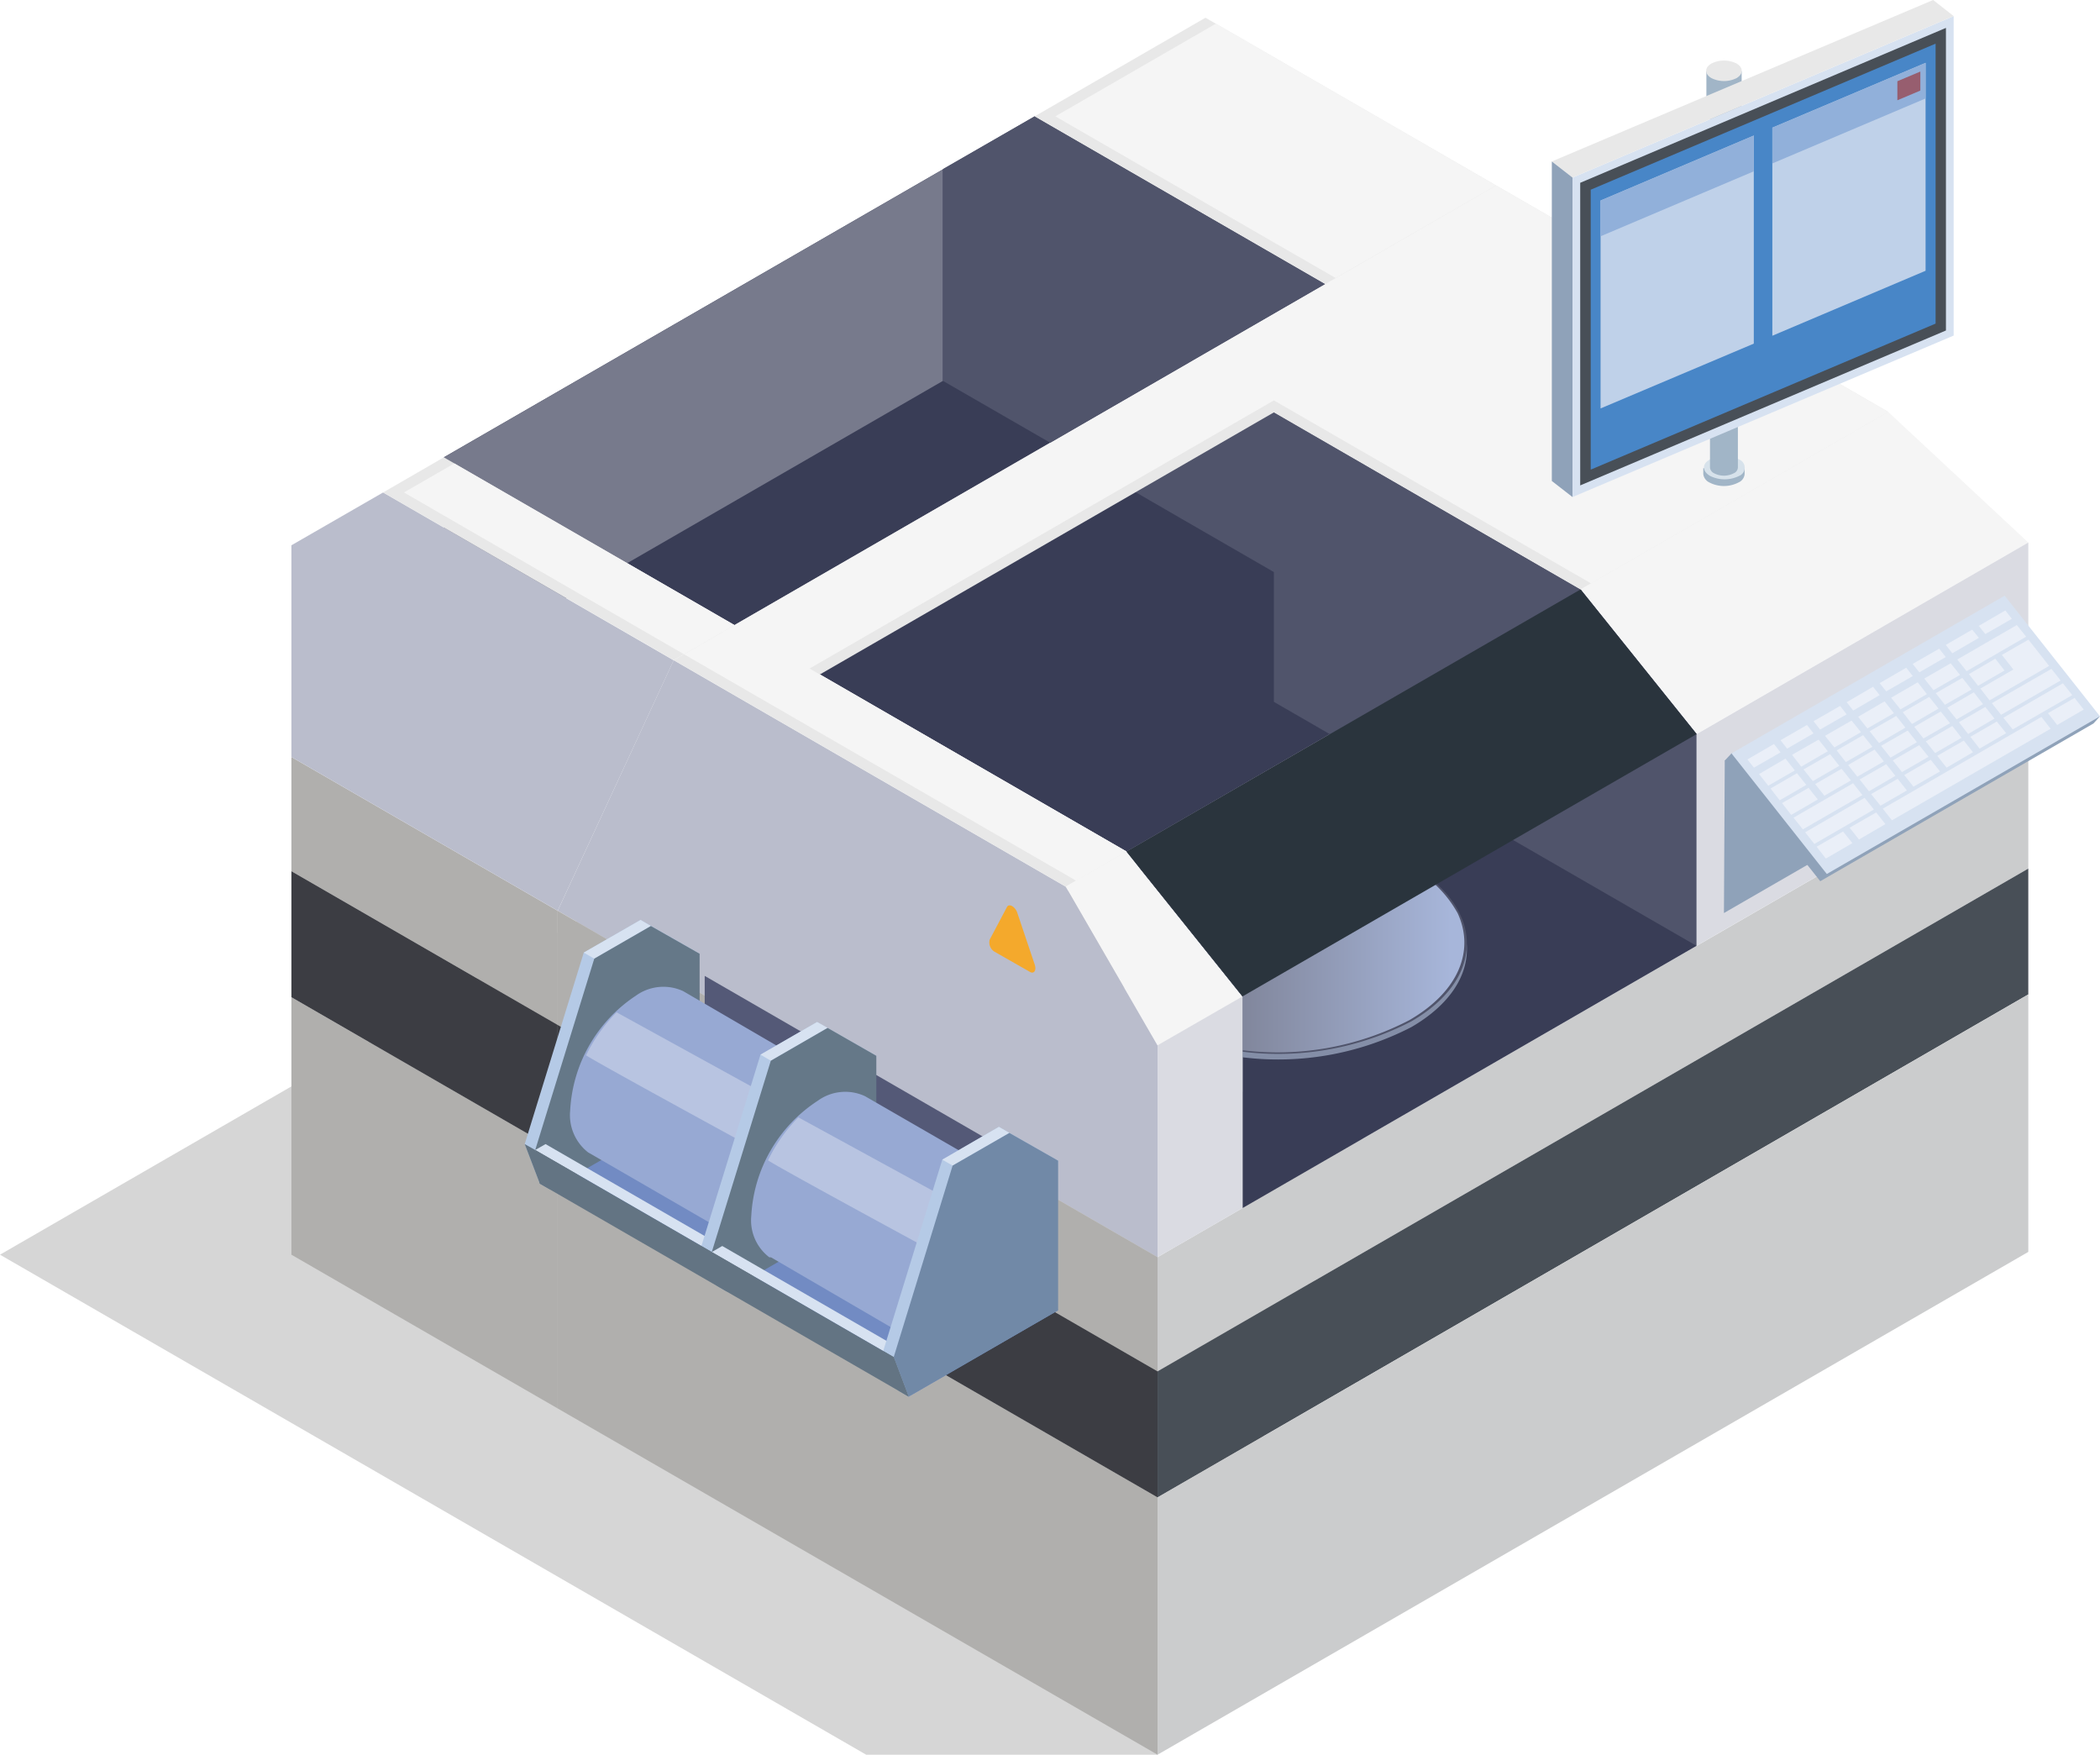 <?xml version="1.0" encoding="UTF-8"?> <svg xmlns="http://www.w3.org/2000/svg" xmlns:xlink="http://www.w3.org/1999/xlink" viewBox="0 0 127.99 106.93"><defs><style>.cls-1{isolation:isolate;}.cls-2{fill:#d6d6d6;mix-blend-mode:multiply;}.cls-3{fill:#b0afad;}.cls-4{fill:#3c3d43;}.cls-5{fill:#cbcccd;}.cls-6{fill:#484f57;}.cls-7{fill:#f5f5f5;}.cls-8{fill:#393d56;}.cls-9{fill:#848ea7;}.cls-10{fill:#50546b;}.cls-11{fill:url(#linear-gradient);}.cls-12{fill:#2a343d;mix-blend-mode:screen;}.cls-13{fill:#babdcc;}.cls-14{fill:#f4a92c;}.cls-15{fill:#777a8c;}.cls-16{fill:#e8e8e8;}.cls-17{fill:#dadbe2;}.cls-18{fill:#8fa2b9;}.cls-19{fill:#d7e2f1;}.cls-20{fill:#eaeff8;}.cls-21{fill:#545977;}.cls-22{fill:#728bc3;}.cls-23{fill:#b5cae6;}.cls-24{fill:#637483;}.cls-25{fill:#657888;}.cls-26{fill:#97a9d3;}.cls-27{fill:#b8c4e1;}.cls-28{fill:#667986;}.cls-29{fill:#7189a7;}.cls-30{fill:#a1b5c7;}.cls-31{fill:#d7e2eb;}.cls-32{fill:#4886c7;}.cls-33{fill:#bfd1e9;}.cls-34{fill:#91b0da;}.cls-35{fill:#975e6f;}</style><linearGradient id="linear-gradient" x1="69.44" y1="57.47" x2="89.23" y2="57.47" gradientUnits="userSpaceOnUse"><stop offset="0.15" stop-color="#777a8c"></stop><stop offset="0.96" stop-color="#a7b6da"></stop></linearGradient></defs><g class="cls-1"><g id="Слой_2" data-name="Слой 2"><g id="Layer_1" data-name="Layer 1"><polygon class="cls-2" points="52.26 69.6 71.94 58.24 51.75 46.58 0 76.46 52.79 106.93 70.55 106.93 84.34 65.4 52.26 69.6"></polygon><polygon class="cls-3" points="17.76 60.77 33.99 70.14 33.99 85.83 17.76 76.46 17.76 60.77"></polygon><polygon class="cls-3" points="17.76 53.09 33.99 62.46 33.99 55.5 17.76 46.13 17.76 53.09"></polygon><polygon class="cls-4" points="17.76 60.77 33.99 70.14 33.99 62.46 17.76 53.09 17.76 60.77"></polygon><polygon class="cls-5" points="70.55 83.57 123.62 52.93 123.62 45.97 70.55 76.61 70.55 83.57"></polygon><polygon class="cls-6" points="70.55 83.57 123.62 52.93 123.62 60.6 70.55 91.25 70.55 83.57"></polygon><polygon class="cls-7" points="70.55 63.71 70.55 76.61 75.73 73.62 75.73 60.72 68.66 51.89 64.95 54.03 70.55 63.71"></polygon><polygon class="cls-7" points="96.33 35.92 103.4 44.73 123.62 33.06 115.08 25.1 96.33 35.92"></polygon><polygon class="cls-8" points="103.4 44.74 103.4 57.64 75.73 73.62 75.73 60.72 69.55 53.01 69.44 52.87 69.36 52.77 68.66 51.89 81.05 44.74 96.33 35.92 103.4 44.73 103.4 44.74"></polygon><path class="cls-9" d="M89.4,57.68c.08,1.78-1.05,3.56-3.38,4.91a17.68,17.68,0,0,1-10.29,1.84V60.72L69.55,53c4.54-2.59,11.87-2.56,16.42.06a7.52,7.52,0,0,1,2.82,2.62A4.3,4.3,0,0,1,89.4,57.68Z"></path><path class="cls-10" d="M89.4,57.68c-.07,1.66-1.2,3.3-3.38,4.56a17.6,17.6,0,0,1-10.29,1.85V60.72L69.55,53l-.11-.14-.08-.1.12-.07C74,50.08,81.4,50.09,86,52.73,88.33,54.09,89.48,55.9,89.4,57.68Z"></path><path class="cls-11" d="M85.89,62.17A17.41,17.41,0,0,1,75.73,64V60.72L69.55,53l-.11-.14.17-.1c4.47-2.58,11.73-2.57,16.23,0a7.13,7.13,0,0,1,3,2.89C89.89,57.92,88.92,60.42,85.89,62.17Z"></path><polygon class="cls-8" points="96.33 35.92 81.05 44.74 68.66 51.9 44.76 38.09 64.01 26.98 72.43 22.12 73.91 22.97 83.22 28.35 96.33 35.92"></polygon><polygon class="cls-10" points="83.22 28.35 83.22 38.08 72.04 31.63 64.01 26.98 72.43 22.12 73.91 22.97 83.22 28.35"></polygon><polygon class="cls-8" points="80.77 17.31 80.76 17.31 65.48 26.13 64.01 26.98 44.76 38.1 27.05 27.87 57.47 10.32 63.06 7.09 80.77 17.31"></polygon><polygon class="cls-10" points="103.4 44.74 103.4 57.64 92.22 51.19 81.05 44.74 77.64 42.77 77.64 25.13 96.33 35.92 103.4 44.73 103.4 44.74"></polygon><polygon class="cls-12" points="103.4 44.74 92.22 51.19 75.73 60.72 68.66 51.9 81.05 44.74 96.33 35.92 103.4 44.73 103.4 44.74"></polygon><polygon class="cls-13" points="41.06 40.23 64.95 54.03 70.55 63.71 70.55 76.61 33.99 55.5 41.06 40.23"></polygon><path class="cls-14" d="M62.76,59.22,60.62,58a.66.66,0,0,1-.3-.74l1.06-2c.13-.22.5,0,.62.36l1.07,3.18C63.18,59.16,63,59.37,62.76,59.22Z"></path><polygon class="cls-3" points="33.99 70.14 70.55 91.25 70.55 106.93 33.99 85.83 33.99 70.14"></polygon><polygon class="cls-15" points="57.47 23.21 27.05 40.77 27.05 27.87 57.47 10.32 57.47 23.21"></polygon><polygon class="cls-5" points="70.55 91.25 70.55 106.93 123.62 76.29 123.62 60.6 70.55 91.25"></polygon><polygon class="cls-16" points="96.33 35.92 115.08 25.1 91.18 11.3 41.06 40.23 64.95 54.03 68.66 51.89 49.97 41.1 77.64 25.13 96.33 35.92"></polygon><polygon class="cls-7" points="41.69 39.87 91.18 11.3 115.08 25.1 96.97 35.55 77.64 24.4 49.34 40.74 68.66 51.89 65.59 53.67 41.69 39.87"></polygon><polygon class="cls-17" points="103.4 57.64 103.4 44.74 123.62 33.06 123.62 45.97 103.4 57.64"></polygon><polygon class="cls-18" points="105.07 55.64 105.12 46.35 121.78 36.74 121.72 46.03 105.07 55.64"></polygon><polygon class="cls-18" points="110.94 53.7 105.12 46.35 105.53 45.91 127.99 43.65 127.59 44.09 110.94 53.7"></polygon><polygon class="cls-19" points="111.34 53.26 105.53 45.91 122.18 36.3 127.99 43.65 111.34 53.26"></polygon><polygon class="cls-20" points="111.28 52.32 110.72 51.6 112.33 50.67 112.9 51.38 111.28 52.32"></polygon><polygon class="cls-20" points="113.3 51.16 112.73 50.44 114.35 49.51 114.91 50.22 113.3 51.16"></polygon><polygon class="cls-20" points="125.38 44.18 124.82 43.46 126.44 42.53 127 43.24 125.38 44.18"></polygon><polygon class="cls-20" points="110.58 51.43 110.02 50.72 113.64 48.62 114.21 49.33 110.58 51.43"></polygon><polygon class="cls-20" points="114.61 49.1 114.04 48.39 115.66 47.46 116.22 48.17 114.61 49.1"></polygon><polygon class="cls-20" points="116.62 47.94 116.06 47.23 117.67 46.3 118.24 47.01 116.62 47.94"></polygon><polygon class="cls-20" points="118.64 46.78 118.07 46.06 119.69 45.13 120.25 45.84 118.64 46.78"></polygon><polygon class="cls-20" points="120.65 45.62 120.09 44.9 121.7 43.97 122.27 44.68 120.65 45.62"></polygon><polygon class="cls-20" points="122.67 44.45 122.1 43.74 125.73 41.64 126.3 42.36 122.67 44.45"></polygon><polygon class="cls-20" points="109.88 50.54 109.31 49.83 112.94 47.73 113.51 48.45 109.88 50.54"></polygon><polygon class="cls-20" points="113.91 48.22 113.34 47.5 114.96 46.57 115.52 47.28 113.91 48.22"></polygon><polygon class="cls-20" points="115.92 47.05 115.36 46.34 116.97 45.41 117.54 46.12 115.92 47.05"></polygon><polygon class="cls-20" points="117.94 45.89 117.37 45.18 118.99 44.24 119.55 44.96 117.94 45.89"></polygon><polygon class="cls-20" points="119.95 44.73 119.39 44.01 121 43.08 121.56 43.79 119.95 44.73"></polygon><polygon class="cls-20" points="121.96 43.56 121.4 42.85 125.03 40.76 125.59 41.47 121.96 43.56"></polygon><polygon class="cls-20" points="109.17 49.66 108.61 48.94 110.23 48.01 110.79 48.72 109.17 49.66"></polygon><polygon class="cls-20" points="111.19 48.49 110.63 47.78 112.24 46.85 112.81 47.56 111.19 48.49"></polygon><polygon class="cls-20" points="113.2 47.33 112.64 46.62 114.25 45.68 114.82 46.4 113.2 47.33"></polygon><polygon class="cls-20" points="115.22 46.17 114.65 45.45 116.27 44.52 116.83 45.23 115.22 46.17"></polygon><polygon class="cls-20" points="117.23 45 116.67 44.29 118.28 43.36 118.85 44.07 117.23 45"></polygon><polygon class="cls-20" points="119.25 43.84 118.68 43.13 120.3 42.19 120.86 42.91 119.25 43.84"></polygon><polygon class="cls-20" points="124.33 39.87 124.33 39.87 123.63 38.98 122.01 39.91 122.71 40.8 120.7 41.96 121.26 42.68 124.89 40.58 124.33 39.87"></polygon><polygon class="cls-20" points="108.47 48.77 107.91 48.05 109.52 47.12 110.09 47.83 108.47 48.77"></polygon><polygon class="cls-20" points="110.49 47.6 109.92 46.89 111.54 45.96 112.1 46.67 110.49 47.6"></polygon><polygon class="cls-20" points="112.5 46.44 111.94 45.73 113.55 44.8 114.12 45.51 112.5 46.44"></polygon><polygon class="cls-20" points="114.52 45.28 113.95 44.56 115.57 43.63 116.13 44.34 114.52 45.28"></polygon><polygon class="cls-20" points="116.53 44.12 115.97 43.4 117.58 42.47 118.15 43.18 116.53 44.12"></polygon><polygon class="cls-20" points="118.54 42.95 117.98 42.24 119.6 41.31 120.16 42.02 118.54 42.95"></polygon><polygon class="cls-20" points="120.56 41.79 120 41.08 121.61 40.14 122.17 40.86 120.56 41.79"></polygon><polygon class="cls-20" points="107.77 47.88 107.21 47.17 108.82 46.23 109.39 46.95 107.77 47.88"></polygon><polygon class="cls-20" points="109.78 46.72 109.22 46 110.84 45.07 111.4 45.78 109.78 46.72"></polygon><polygon class="cls-20" points="111.8 45.55 111.23 44.84 112.85 43.91 113.42 44.62 111.8 45.55"></polygon><polygon class="cls-20" points="113.81 44.39 113.25 43.68 114.86 42.74 115.43 43.46 113.81 44.39"></polygon><polygon class="cls-20" points="115.83 43.23 115.26 42.52 116.88 41.58 117.44 42.3 115.83 43.23"></polygon><polygon class="cls-20" points="117.84 42.06 117.28 41.35 118.89 40.42 119.46 41.13 117.84 42.06"></polygon><polygon class="cls-20" points="119.86 40.9 119.29 40.19 122.92 38.09 123.49 38.8 119.86 40.9"></polygon><polygon class="cls-20" points="106.9 46.78 106.5 46.28 108.12 45.34 108.52 45.85 106.9 46.78"></polygon><polygon class="cls-20" points="108.92 45.62 108.52 45.11 110.13 44.18 110.53 44.69 108.92 45.62"></polygon><polygon class="cls-20" points="110.93 44.46 110.53 43.95 112.15 43.02 112.55 43.53 110.93 44.46"></polygon><polygon class="cls-20" points="112.95 43.3 112.55 42.79 114.16 41.85 114.56 42.36 112.95 43.3"></polygon><polygon class="cls-20" points="114.96 42.13 114.56 41.63 116.18 40.69 116.58 41.2 114.96 42.13"></polygon><polygon class="cls-20" points="116.98 40.97 116.57 40.46 118.19 39.53 118.59 40.04 116.98 40.97"></polygon><polygon class="cls-20" points="118.99 39.81 118.59 39.3 120.2 38.37 120.61 38.87 118.99 39.81"></polygon><polygon class="cls-20" points="121 38.64 120.6 38.14 122.22 37.2 122.62 37.71 121 38.64"></polygon><polygon class="cls-20" points="115.31 49.99 114.75 49.28 124.42 43.69 124.98 44.41 115.31 49.99"></polygon><polygon class="cls-17" points="70.55 76.61 70.55 63.7 75.73 60.72 75.73 73.62 70.55 76.61"></polygon><polygon class="cls-3" points="33.99 62.46 70.55 83.57 70.55 76.61 33.99 55.5 33.99 62.46"></polygon><polygon class="cls-4" points="33.99 70.14 70.55 91.25 70.55 83.57 33.99 62.46 33.99 70.14"></polygon><polygon class="cls-21" points="42.95 59.47 64.16 71.72 64.16 79.22 42.95 67.64 42.95 59.47"></polygon><polygon class="cls-22" points="42.64 67.24 64.49 79.85 55.38 85.11 33.53 71.6 42.64 67.24"></polygon><polygon class="cls-23" points="42.01 66.87 42.64 58.12 42.01 57.75 39.04 56.06 35.58 58.05 31.98 69.72 32.9 72.13 33.53 72.49 42.01 66.87"></polygon><polygon class="cls-19" points="35.58 58.05 36.22 58.42 39.67 56.43 39.04 56.06 35.58 58.05"></polygon><polygon class="cls-24" points="31.98 69.72 32.62 70.08 33.53 72.49 32.9 72.13 31.98 69.72"></polygon><polygon class="cls-25" points="42.64 67.24 42.64 58.12 39.67 56.43 36.22 58.42 32.62 70.08 33.53 72.49 42.64 67.24"></polygon><path class="cls-26" d="M45.45,75.78,51.25,66,41.64,60.4h0a2.87,2.87,0,0,0-2.89.28,8.94,8.94,0,0,0-4,7,2.88,2.88,0,0,0,1.1,2.55h0l0,0,.09.05Z"></path><path class="cls-27" d="M37.58,61.69a9.8,9.8,0,0,0-1.86,2.62C36.38,64.76,46,70,46,70l1.8-2.69Z"></path><path class="cls-22" d="M52.49,68.58a8.93,8.93,0,0,1-4.06,7c-2.23,1.29-4,.25-4-2.31a8.94,8.94,0,0,1,4-7C50.67,65,52.49,66,52.49,68.58Z"></path><polygon class="cls-19" points="43.38 75.57 42.75 75.93 32.62 70.08 33.25 69.72 43.38 75.57"></polygon><polygon class="cls-23" points="52.77 73.09 53.41 64.34 52.77 63.97 49.8 62.28 46.35 64.27 42.75 75.93 43.67 78.34 44.3 78.71 52.77 73.09"></polygon><polygon class="cls-19" points="46.35 64.27 46.98 64.64 50.44 62.64 49.8 62.28 46.35 64.27"></polygon><polygon class="cls-28" points="42.75 75.93 43.38 76.3 44.3 78.71 43.67 78.34 42.75 75.93"></polygon><polygon class="cls-25" points="53.41 73.45 53.41 64.34 50.44 62.64 46.98 64.64 43.38 76.3 44.3 78.71 53.41 73.45"></polygon><path class="cls-26" d="M56.53,82.18l5.81-9.83L52.72,66.8h0a2.85,2.85,0,0,0-2.88.28,8.92,8.92,0,0,0-4.05,7,2.83,2.83,0,0,0,1.1,2.54h0l0,0,.1,0Z"></path><path class="cls-22" d="M63.57,75a9,9,0,0,1-4,7c-2.24,1.29-4.05.25-4.05-2.31a8.92,8.92,0,0,1,4.05-7C61.75,71.38,63.57,72.41,63.57,75Z"></path><path class="cls-27" d="M48.66,68.09a9.62,9.62,0,0,0-1.85,2.62c.65.45,10.29,5.67,10.29,5.67l1.81-2.69Z"></path><polygon class="cls-19" points="54.15 81.78 54.47 82.7 43.38 76.3 44.02 75.93 54.15 81.78"></polygon><polygon class="cls-23" points="63.85 79.48 64.49 70.73 63.85 70.37 60.88 68.67 57.43 70.67 53.83 82.33 54.75 84.74 55.38 85.11 63.85 79.48"></polygon><polygon class="cls-19" points="57.43 70.67 58.06 71.03 61.52 69.04 60.88 68.67 57.43 70.67"></polygon><polygon class="cls-28" points="53.83 82.33 54.47 82.7 55.38 85.11 54.75 84.74 53.83 82.33"></polygon><polygon class="cls-29" points="64.49 79.85 64.49 70.73 61.52 69.04 58.06 71.03 54.47 82.7 55.38 85.11 64.49 79.85"></polygon><polygon class="cls-24" points="32.9 72.13 55.38 85.11 54.47 82.7 32.62 70.08 32.9 72.13"></polygon><path class="cls-30" d="M106.33,28.89h0v-.36h-2.52v.36h0a.66.66,0,0,0,.37.51,1.93,1.93,0,0,0,1.78,0A.61.61,0,0,0,106.33,28.89Z"></path><path class="cls-31" d="M106,29a2,2,0,0,1-1.78,0c-.49-.29-.49-.75,0-1A2,2,0,0,1,106,28,.54.54,0,0,1,106,29Z"></path><path class="cls-30" d="M105.92,28.5h0v-24h-1.7V28.5h0a.43.43,0,0,0,.25.34,1.3,1.3,0,0,0,1.2,0A.41.41,0,0,0,105.92,28.5Z"></path><path class="cls-31" d="M105.67,4.8a1.3,1.3,0,0,1-1.2,0,.36.36,0,0,1,0-.69,1.33,1.33,0,0,1,1.2,0C106,4.3,106,4.61,105.67,4.8Z"></path><path class="cls-30" d="M106.15,6.35h0v-2H104v2h0a.54.54,0,0,0,.32.44,1.65,1.65,0,0,0,1.53,0A.53.53,0,0,0,106.15,6.35Z"></path><path class="cls-16" d="M105.84,4.76a1.72,1.72,0,0,1-1.53,0c-.43-.25-.43-.65,0-.89a1.72,1.72,0,0,1,1.53,0C106.26,4.12,106.26,4.51,105.84,4.76Z"></path><polygon class="cls-19" points="119.07 20.45 95.84 30.29 95.84 10.82 119.07 0.98 119.07 20.45"></polygon><polygon class="cls-6" points="96.31 11.14 118.6 1.7 118.6 20.14 96.31 29.58 96.31 11.14"></polygon><polygon class="cls-32" points="96.95 11.56 117.97 2.66 117.97 19.72 96.95 28.62 96.95 11.56"></polygon><polygon class="cls-33" points="97.55 12.22 106.89 8.26 106.89 20.94 97.55 24.89 97.55 12.22"></polygon><polygon class="cls-33" points="108.02 7.78 117.36 3.83 117.36 16.5 108.02 20.46 108.02 7.78"></polygon><polygon class="cls-34" points="97.55 12.22 106.89 8.26 106.89 10.44 97.55 14.4 97.55 12.22"></polygon><polygon class="cls-34" points="108.02 7.78 117.36 3.83 117.36 6 108.02 9.96 108.02 7.78"></polygon><polygon class="cls-16" points="119.07 0.98 95.84 10.82 94.58 9.84 117.82 0 119.07 0.98"></polygon><polygon class="cls-18" points="95.84 30.29 95.84 10.82 94.58 9.84 94.58 29.31 95.84 30.29"></polygon><polygon class="cls-35" points="115.64 4.95 117.04 4.36 117.04 5.52 115.64 6.11 115.64 4.95"></polygon><polygon class="cls-13" points="41.06 40.24 23.35 30.01 17.76 33.23 17.76 46.13 33.99 55.5 41.06 40.24"></polygon><polygon class="cls-10" points="80.76 17.31 80.76 17.31 65.48 26.13 64.01 26.98 57.47 23.21 57.47 10.3 63.06 7.09 80.76 17.31"></polygon><polygon class="cls-16" points="27.05 27.87 44.76 38.09 41.06 40.23 23.35 30.01 27.05 27.87"></polygon><polygon class="cls-7" points="24.62 30.01 27.69 28.24 44.76 38.09 41.69 39.87 24.62 30.01"></polygon><polygon class="cls-16" points="91.18 11.3 80.77 17.31 63.06 7.09 73.47 1.08 91.18 11.3"></polygon><polygon class="cls-7" points="64.32 7.09 74.11 1.44 91.18 11.3 81.4 16.94 64.32 7.09"></polygon></g></g></g></svg> 